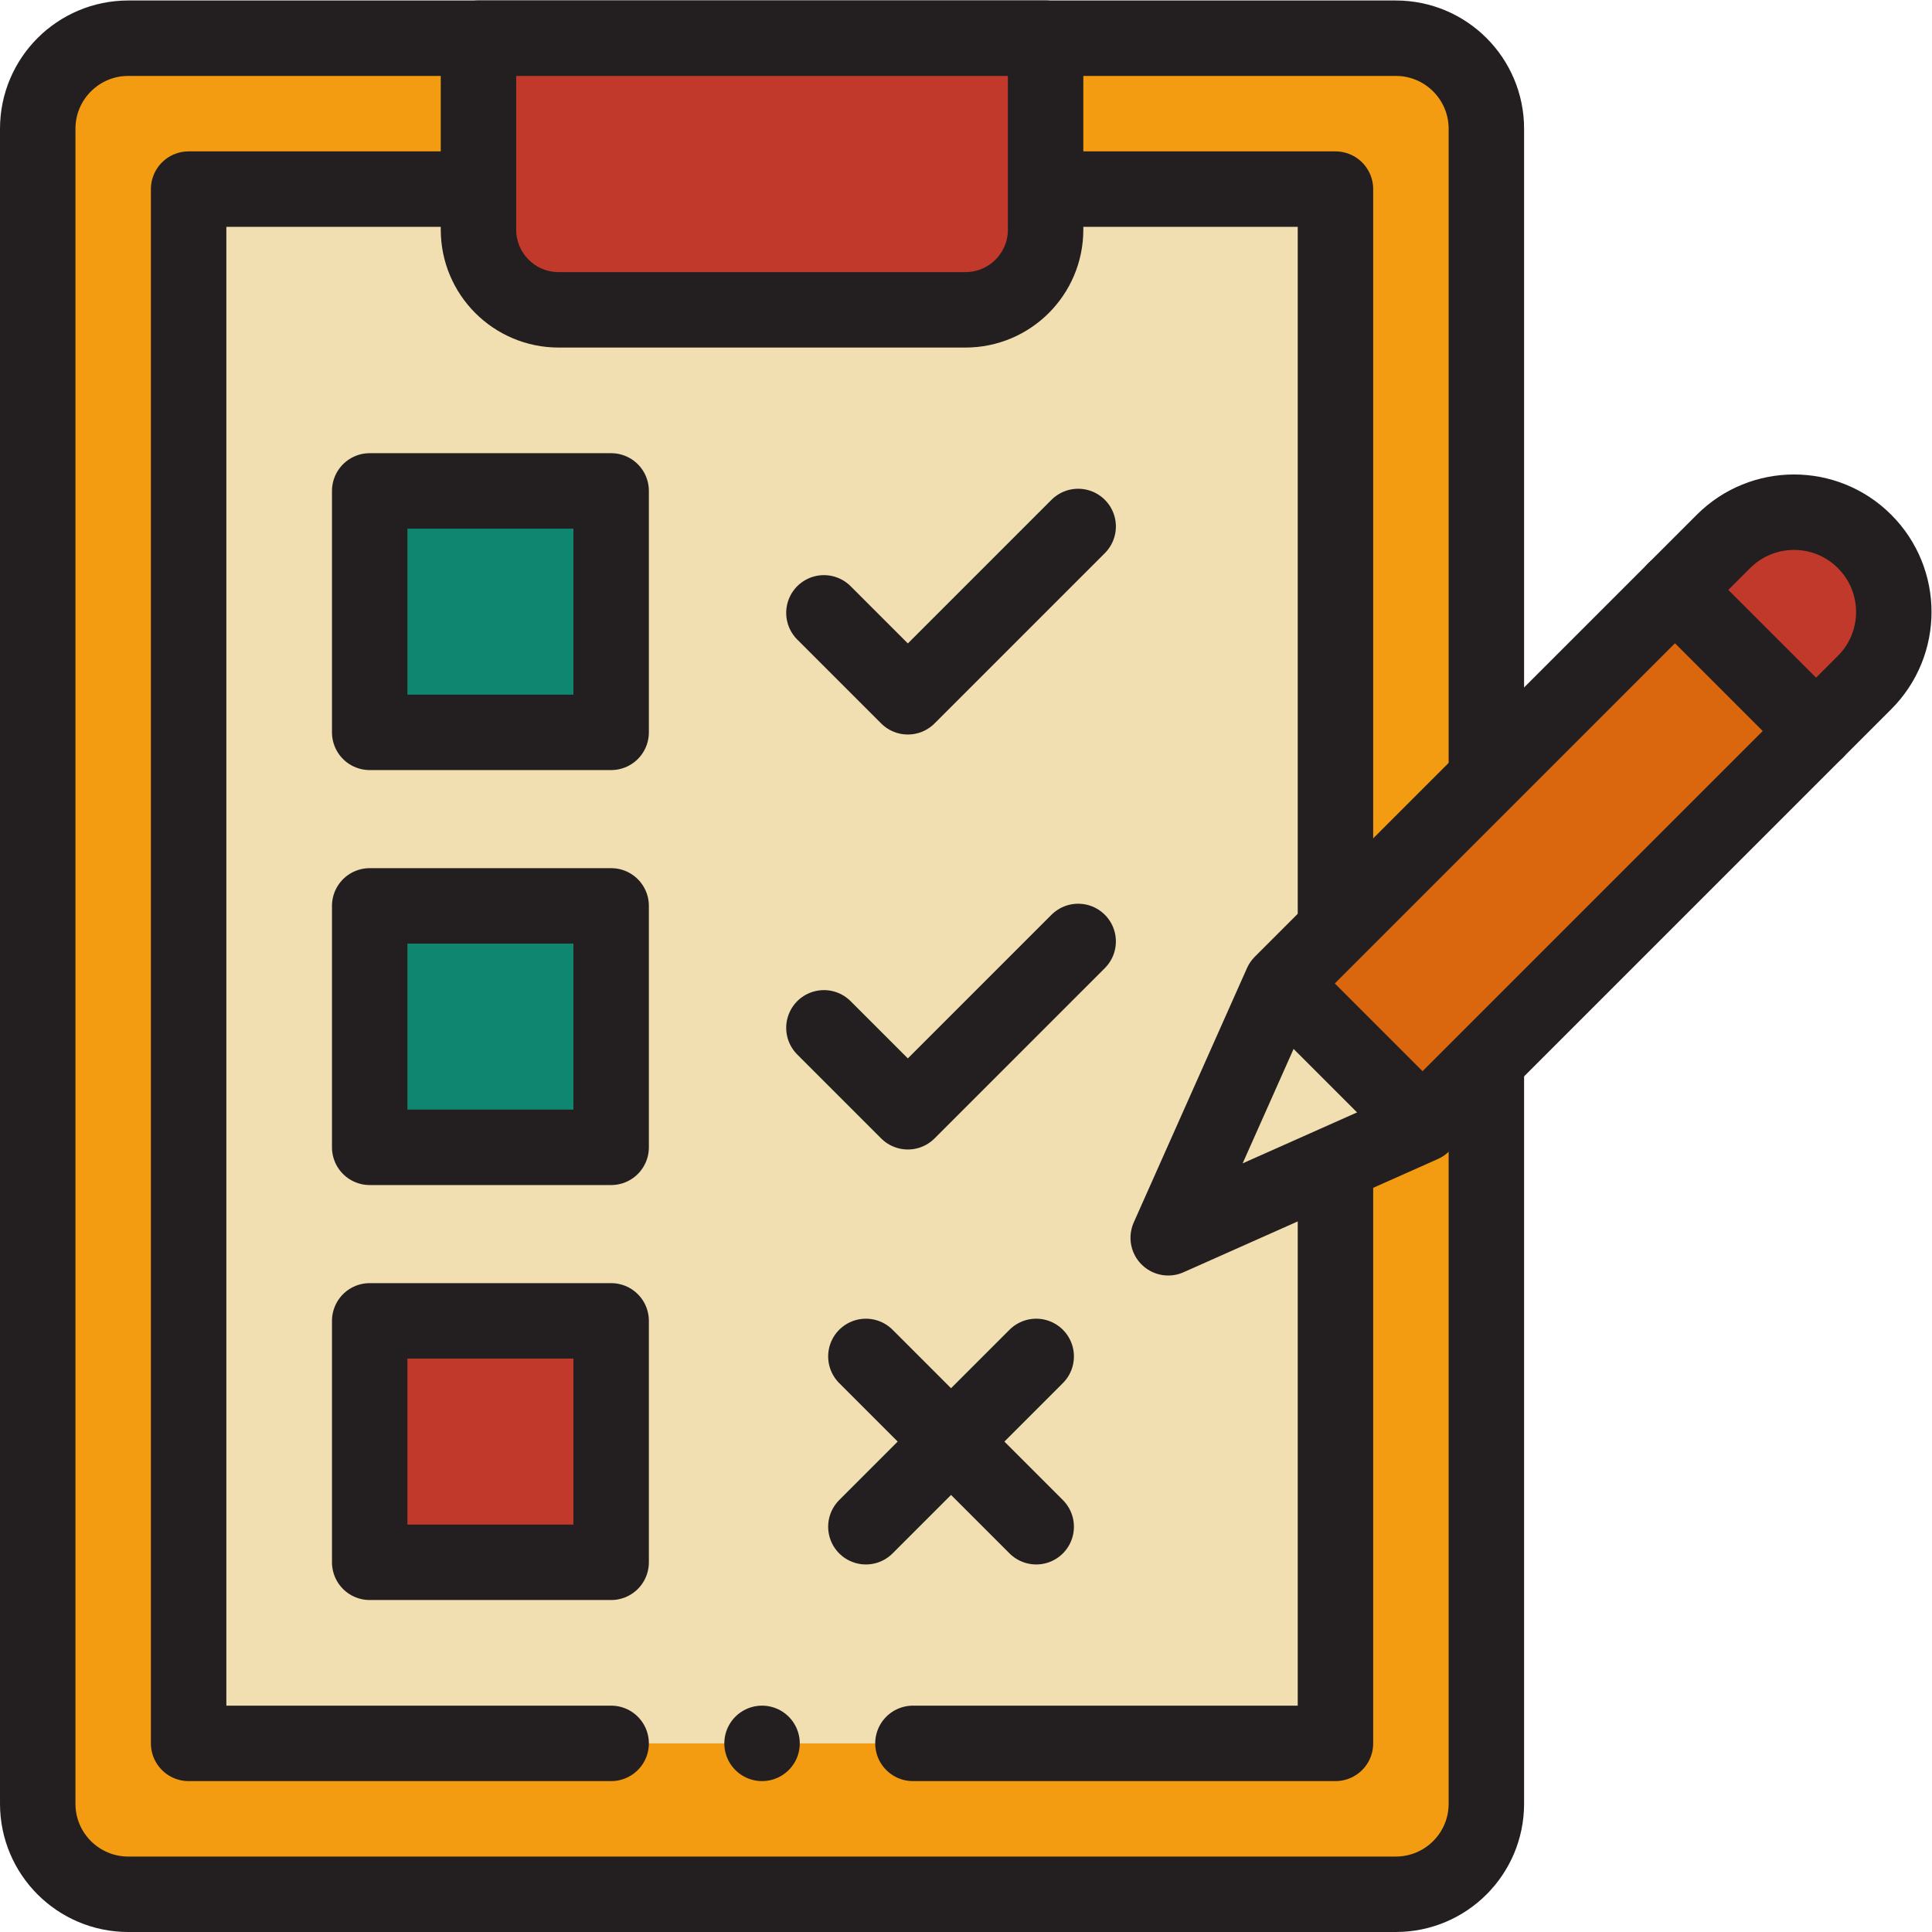 <svg xmlns="http://www.w3.org/2000/svg" xmlns:xlink="http://www.w3.org/1999/xlink" xmlns:svgjs="http://svgjs.com/svgjs" width="512" height="512" x="0" y="0" viewBox="0 0 682.667 682.667" style="enable-background:new 0 0 512 512" xml:space="preserve" class=""><g><defs><clipPath id="a" clipPathUnits="userSpaceOnUse"><path d="M0 512h512V0H0Z" fill="#231f20" data-original="#000000" class=""></path></clipPath></defs><g clip-path="url(#a)" transform="matrix(1.333 0 0 -1.333 0 682.667)"><path d="M0 0h336c13.255 0 24-10.745 24-24v-444c0-13.255-10.745-24-24-24H0c-13.255 0-24 10.745-24 24v444C-24-10.745-13.255 0 0 0" style="fill-opacity:1;fill-rule:nonzero;stroke:none" transform="translate(34 502)" fill="#f39c12" data-original="#79b2ff" class=""></path><path d="M0 0h73.667v-412h-304V0h73.667" style="fill-opacity:1;fill-rule:nonzero;stroke:none" transform="translate(280.333 462)" fill="#f2dfb1" data-original="#ffffff" class=""></path><path d="M0 0h107.833c11.736 0 21.25 9.514 21.25 21.25V72H-21.25V21.25C-21.25 9.514-11.736 0 0 0" style="fill-opacity:1;fill-rule:nonzero;stroke:none" transform="translate(148.083 430)" fill="#c1392a" data-original="#ff6977" class=""></path><path d="M0 0v-193c0-13.255-10.745-24-24-24h-336c-13.255 0-24 10.745-24 24v444c0 13.255 10.745 24 24 24h336c13.255 0 24-10.745 24-24V78.758" style="stroke-width:20;stroke-linecap:round;stroke-linejoin:round;stroke-miterlimit:10;stroke-dasharray:none;stroke-opacity:1" transform="translate(394 227)" fill="none" stroke="#231f20" stroke-width="20" stroke-linecap="round" stroke-linejoin="round" stroke-miterlimit="10" stroke-dasharray="none" stroke-opacity="" data-original="#000000" class=""></path><path d="M0 0h107.833c11.736 0 21.25 9.514 21.25 21.25V72H-21.25V21.25C-21.25 9.514-11.736 0 0 0" style="fill-opacity:1;fill-rule:nonzero;stroke:none" transform="translate(148.083 430)" fill="#c1392a" data-original="#bdd9ff" class=""></path><path d="M0 0h107.833c11.736 0 21.25 9.514 21.25 21.25V72H-21.25V21.25C-21.25 9.514-11.736 0 0 0Z" style="stroke-width:20;stroke-linecap:round;stroke-linejoin:round;stroke-miterlimit:10;stroke-dasharray:none;stroke-opacity:1" transform="translate(148.083 430)" fill="none" stroke="#231f20" stroke-width="20" stroke-linecap="round" stroke-linejoin="round" stroke-miterlimit="10" stroke-dasharray="none" stroke-opacity="" data-original="#000000" class=""></path><path d="M0 0h-112v412h73.667" style="stroke-width:20;stroke-linecap:round;stroke-linejoin:round;stroke-miterlimit:10;stroke-dasharray:none;stroke-opacity:1" transform="translate(162 50)" fill="none" stroke="#231f20" stroke-width="20" stroke-linecap="round" stroke-linejoin="round" stroke-miterlimit="10" stroke-dasharray="none" stroke-opacity="" data-original="#000000" class=""></path><path d="M0 0v-151h-112" style="stroke-width:20;stroke-linecap:round;stroke-linejoin:round;stroke-miterlimit:10;stroke-dasharray:none;stroke-opacity:1" transform="translate(354 201)" fill="none" stroke="#231f20" stroke-width="20" stroke-linecap="round" stroke-linejoin="round" stroke-miterlimit="10" stroke-dasharray="none" stroke-opacity="" data-original="#000000" class=""></path><path d="M0 0h73.667v-194.78" style="stroke-width:20;stroke-linecap:round;stroke-linejoin:round;stroke-miterlimit:10;stroke-dasharray:none;stroke-opacity:1" transform="translate(280.333 462)" fill="none" stroke="#231f20" stroke-width="20" stroke-linecap="round" stroke-linejoin="round" stroke-miterlimit="10" stroke-dasharray="none" stroke-opacity="" data-original="#000000" class=""></path><path d="M0 0v0" style="stroke-width:20;stroke-linecap:round;stroke-linejoin:round;stroke-miterlimit:10;stroke-dasharray:none;stroke-opacity:1" transform="translate(202 50)" fill="none" stroke="#231f20" stroke-width="20" stroke-linecap="round" stroke-linejoin="round" stroke-miterlimit="10" stroke-dasharray="none" stroke-opacity="" data-original="#000000" class=""></path><path d="m0 0 117.168 117.168c10.329 10.329 27.074 10.329 37.403 0 10.328-10.328 10.328-27.074 0-37.402L37.403-37.403l-67.419-30.016Z" style="fill-opacity:1;fill-rule:nonzero;stroke:none" transform="translate(339.683 251.44)" fill="#da660e" data-original="#ffc15a" class=""></path><path d="m0 0-37.403 37.403-30.016-67.419Z" style="fill-opacity:1;fill-rule:nonzero;stroke:none" transform="translate(377.086 214.038)" fill="#f2dfb1" data-original="#98a1b3" class=""></path><path d="m0 0 12.857 12.857c10.329 10.329 10.329 27.074 0 37.403-10.328 10.328-27.074 10.328-37.402 0l-12.858-12.857Z" style="fill-opacity:1;fill-rule:nonzero;stroke:none" transform="translate(481.397 318.35)" fill="#c1392a" data-original="#ff6977" class=""></path><path d="m0 0-79.898-79.898-67.419-30.017 30.016 67.419L-.133 74.673c10.329 10.328 27.075 10.328 37.403 0v-.001c10.328-10.328 10.328-27.074 0-37.402L0 0" style="stroke-width:20;stroke-linecap:round;stroke-linejoin:round;stroke-miterlimit:10;stroke-dasharray:none;stroke-opacity:1" transform="translate(456.984 293.936)" fill="none" stroke="#231f20" stroke-width="20" stroke-linecap="round" stroke-linejoin="round" stroke-miterlimit="10" stroke-dasharray="none" stroke-opacity="" data-original="#000000" class=""></path><path d="m0 0-34.32 34.32" style="stroke-width:20;stroke-linecap:round;stroke-linejoin:round;stroke-miterlimit:10;stroke-dasharray:none;stroke-opacity:1" transform="translate(374.894 216.23)" fill="none" stroke="#231f20" stroke-width="20" stroke-linecap="round" stroke-linejoin="round" stroke-miterlimit="10" stroke-dasharray="none" stroke-opacity="" data-original="#000000" class=""></path><path d="m0 0-37.403 37.403" style="stroke-width:20;stroke-linecap:round;stroke-linejoin:round;stroke-miterlimit:10;stroke-dasharray:none;stroke-opacity:1" transform="translate(481.397 318.35)" fill="none" stroke="#231f20" stroke-width="20" stroke-linecap="round" stroke-linejoin="round" stroke-miterlimit="10" stroke-dasharray="none" stroke-opacity="" data-original="#000000" class=""></path><path d="M162 318H98v64h64zM162 208H98v64h64z" style="fill-opacity:1;fill-rule:nonzero;stroke:none" fill="#0f866f" data-original="#cbe558" class=""></path><path d="M162 98H98v64h64z" style="fill-opacity:1;fill-rule:nonzero;stroke:none" fill="#c1392a" data-original="#ff6977" class=""></path><path d="M162 318H98v64h64zM162 208H98v64h64zM162 98H98v64h64z" style="stroke-width:20;stroke-linecap:round;stroke-linejoin:round;stroke-miterlimit:10;stroke-dasharray:none;stroke-opacity:1" fill="none" stroke="#231f20" stroke-width="20" stroke-linecap="round" stroke-linejoin="round" stroke-miterlimit="10" stroke-dasharray="none" stroke-opacity="" data-original="#000000" class=""></path><path d="m0 0 22.247-22.247 45.145 45.146" style="stroke-width:20;stroke-linecap:round;stroke-linejoin:round;stroke-miterlimit:10;stroke-dasharray:none;stroke-opacity:1" transform="translate(218.403 349.674)" fill="none" stroke="#231f20" stroke-width="20" stroke-linecap="round" stroke-linejoin="round" stroke-miterlimit="10" stroke-dasharray="none" stroke-opacity="" data-original="#000000" class=""></path><path d="m0 0 22.247-22.247 45.145 45.146" style="stroke-width:20;stroke-linecap:round;stroke-linejoin:round;stroke-miterlimit:10;stroke-dasharray:none;stroke-opacity:1" transform="translate(218.403 239.674)" fill="none" stroke="#231f20" stroke-width="20" stroke-linecap="round" stroke-linejoin="round" stroke-miterlimit="10" stroke-dasharray="none" stroke-opacity="" data-original="#000000" class=""></path><path d="m0 0 45.146 45.146" style="stroke-width:20;stroke-linecap:round;stroke-linejoin:round;stroke-miterlimit:10;stroke-dasharray:none;stroke-opacity:1" transform="translate(229.526 107.427)" fill="none" stroke="#231f20" stroke-width="20" stroke-linecap="round" stroke-linejoin="round" stroke-miterlimit="10" stroke-dasharray="none" stroke-opacity="" data-original="#000000" class=""></path><path d="m0 0 45.146-45.146" style="stroke-width:20;stroke-linecap:round;stroke-linejoin:round;stroke-miterlimit:10;stroke-dasharray:none;stroke-opacity:1" transform="translate(229.526 152.573)" fill="none" stroke="#231f20" stroke-width="20" stroke-linecap="round" stroke-linejoin="round" stroke-miterlimit="10" stroke-dasharray="none" stroke-opacity="" data-original="#000000" class=""></path></g></g></svg>